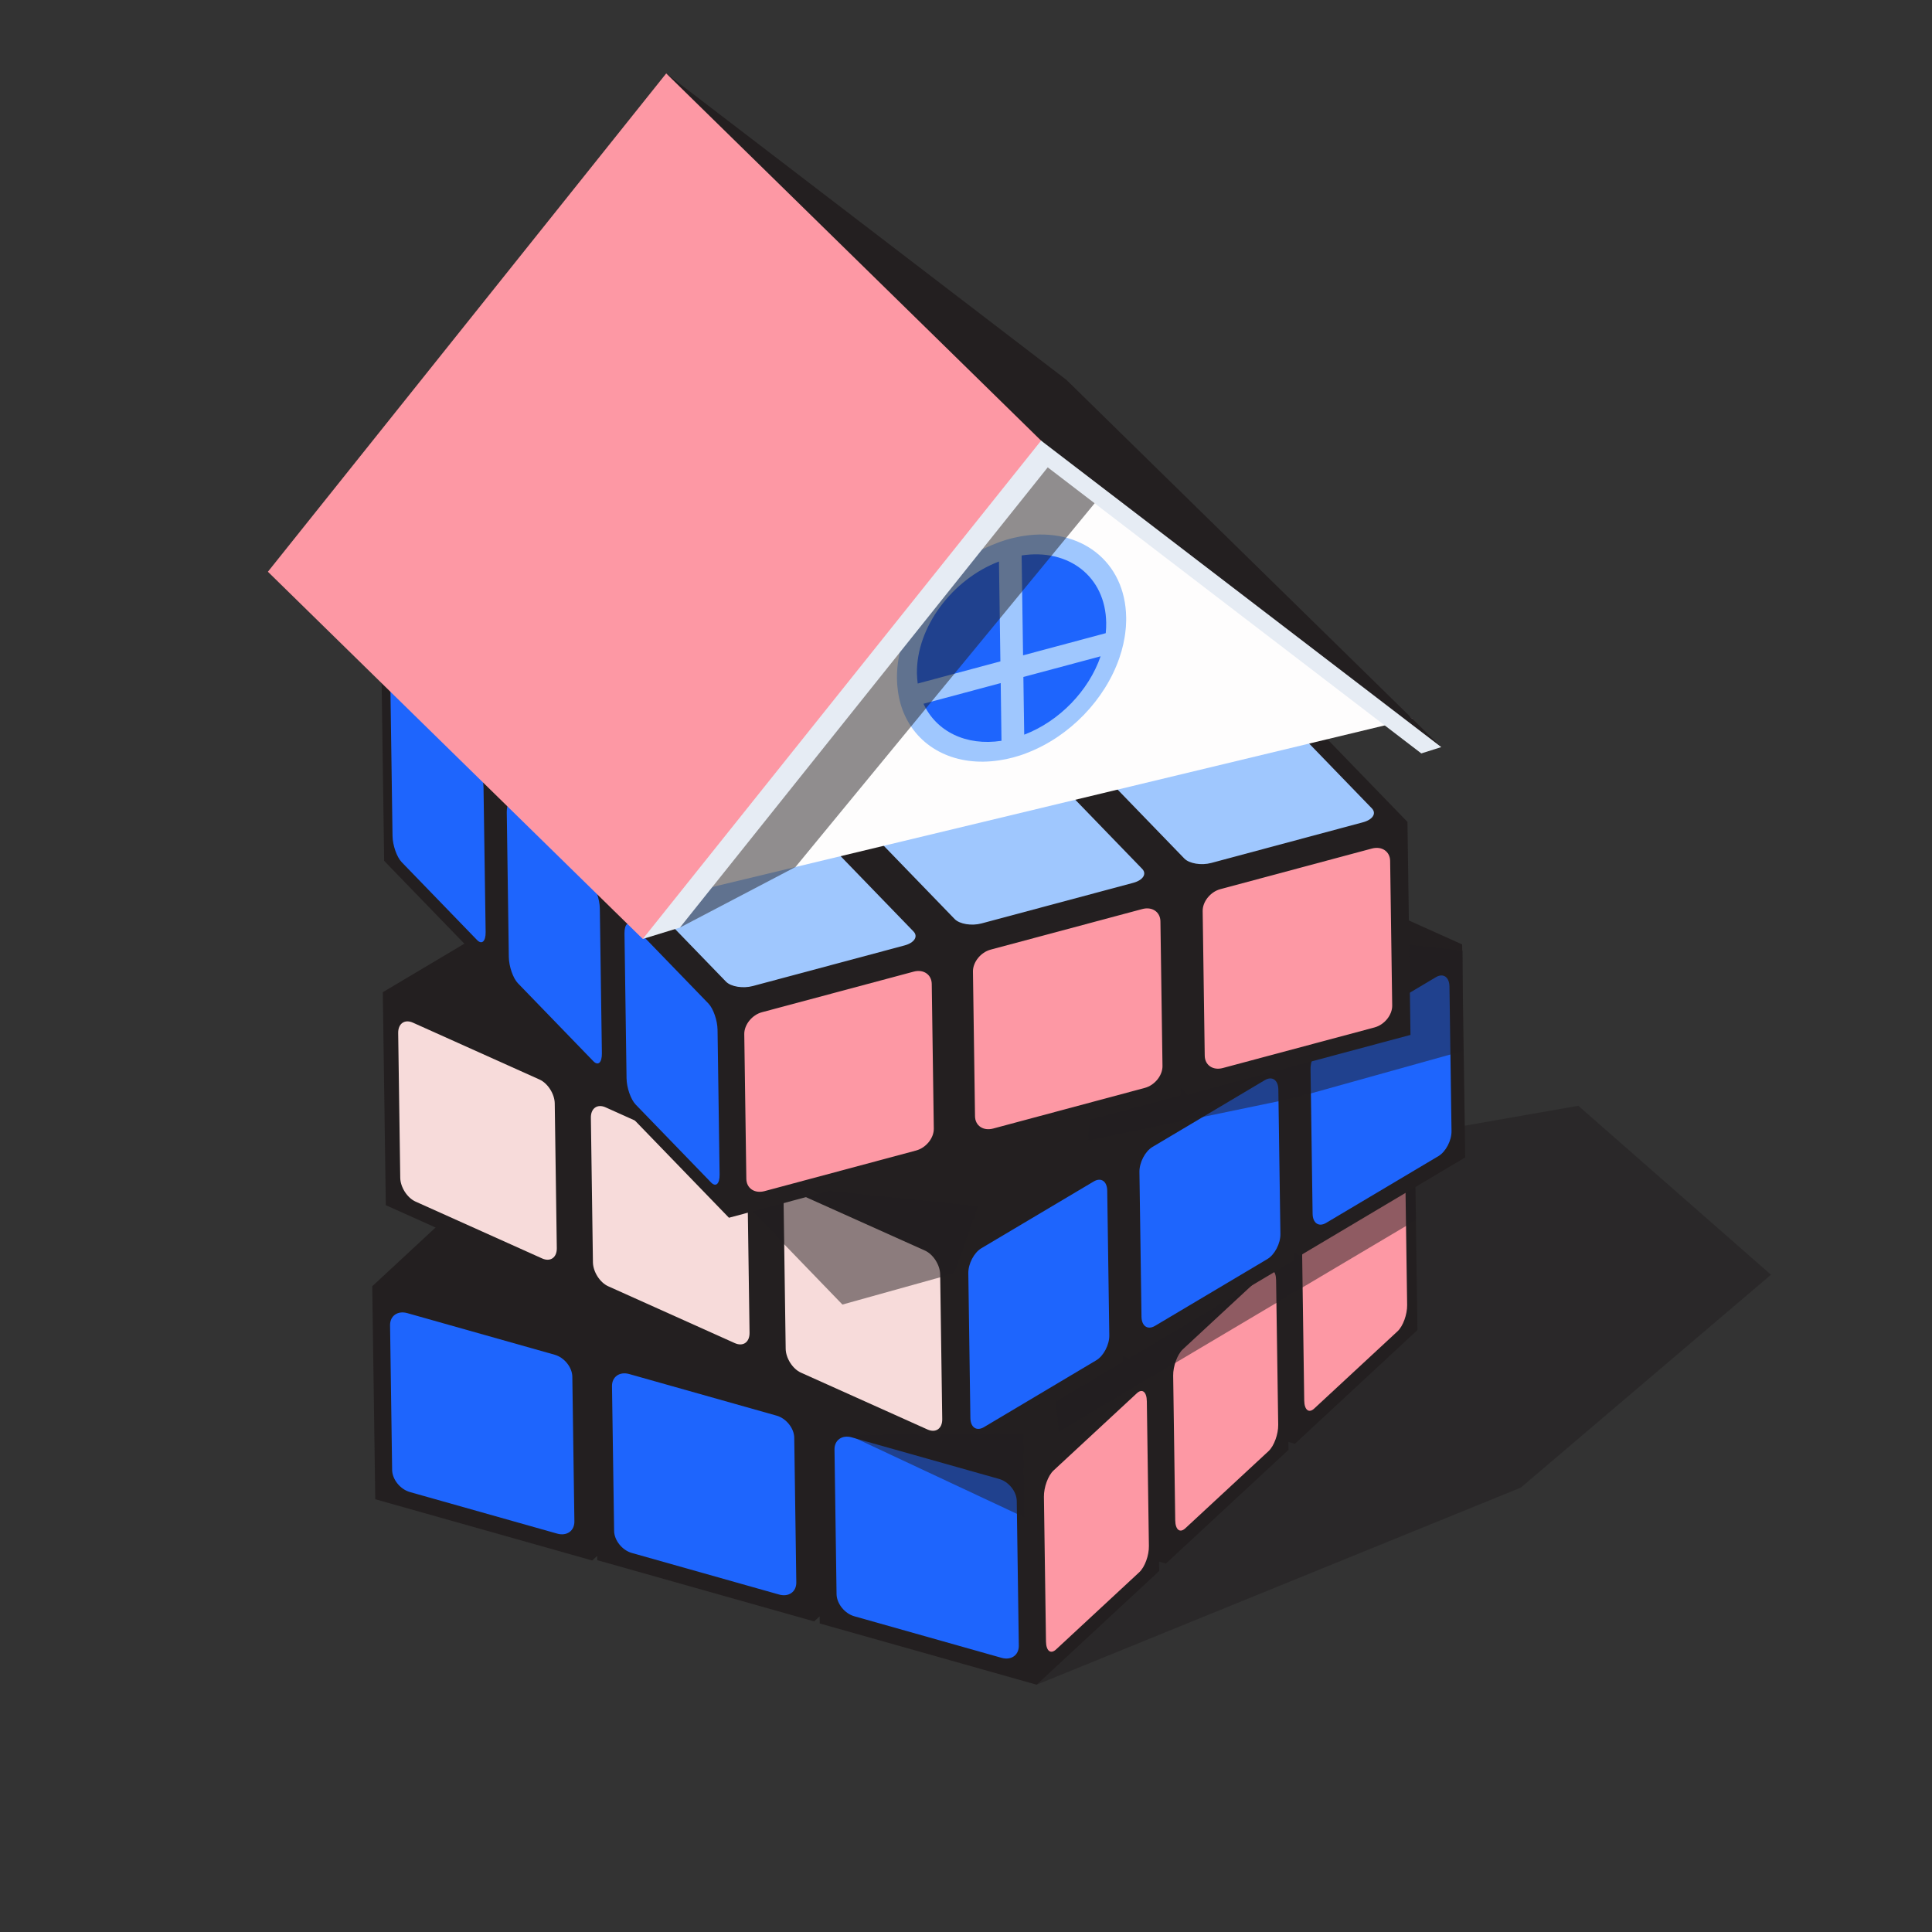 <svg version="1.2" xmlns="http://www.w3.org/2000/svg" viewBox="0 0 3000 3000" width="3000" height="3000">
	<rect x="0" y="0" width="3000" height="3000" fill="#333333" stroke="none"/>
	<title>LivingSpace-svg</title>
	<style>
		.s0 { opacity: .5;fill: #231f20 } 
		.s1 { fill: #231f20 } 
		.s2 { fill: #fd98a4 } 
		.s3 { fill: #1e65fd } 
		.s4 { fill: #f7dbda } 
		.s5 { fill: #9fc7fe } 
		.s6 { fill: #fefdfd } 
		.s7 { fill: #e6ecf4 } 
	</style>
	<g>
	</g>
	<g>
		<g>
			<path class="s0" d="m1609.7 2616l751.8-306 388.5-330.6-299.2-262.4-1107.6 194.2z"/>
			<path class="s1" d="m2201 2065.3l-4.7-330.7-336.9-95.1-8.4 7.8-0.2-11-336.9-95.1-7.6 7.1-0.1-6.6-336.9-95.1-190.3 176.6 0.2 12.2-10.2-2.8-190.3 176.6 0.2 14.5-10.6-3-190.3 176.6 4.7 330.7 336.9 95.1 7.7-7.1 0.1 6.6 336.8 95.1 8.5-7.8 0.2 11 336.8 95.1 190.3-176.6-0.2-14.5 10.6 3 190.4-176.6-0.2-12.3 10.1 2.9z"/>
			<path class="s2" d="m2166.2 1789.4l-129.3 119.9c-8.5 7.9-15.1 26.1-14.9 40.8l3.2 224.6c0.2 14.7 7.2 20.3 15.6 12.4l129.3-119.9c8.5-7.9 15.1-26.1 14.9-40.8l-3.2-224.6c-0.2-14.7-7.2-20.3-15.6-12.4zm-200.3 186l-129.3 119.9c-8.4 7.9-15.1 26.1-14.9 40.8l3.2 224.6c0.2 14.7 7.2 20.3 15.7 12.4l129.3-119.9c8.4-7.9 15.1-26.1 14.9-40.8l-3.3-224.6c-0.2-14.7-7.2-20.3-15.6-12.4z"/>
			<path class="s3" d="m605.7 2057.9l3.2 224.6c0.2 14.7 12.5 30 27.5 34.3l228.8 64.6c15 4.2 26.9-4.3 26.7-19l-3.2-224.6c-0.2-14.7-12.5-30-27.5-34.2l-228.8-64.6c-14.9-4.2-26.9 4.2-26.7 18.9zm344.6 94.6l3.3 224.7c0.2 14.6 12.5 30 27.4 34.2l228.8 64.6c15 4.2 26.9-4.3 26.7-18.9l-3.2-224.7c-0.2-14.6-12.5-30-27.4-34.2l-228.9-64.6c-14.9-4.2-26.9 4.3-26.7 18.9zm345.5 98.3l3.2 224.7c0.3 14.6 12.6 30 27.5 34.2l228.8 64.6c15 4.2 26.9-4.3 26.7-18.9l-3.2-224.7c-0.2-14.7-12.5-30-27.4-34.2l-228.9-64.6c-14.9-4.2-26.9 4.2-26.7 18.9z"/>
			<path class="s2" d="m1765.2 2163.5l-129.3 119.9c-8.5 7.9-15.1 26.1-14.9 40.8l3.2 224.6c0.2 14.7 7.2 20.3 15.7 12.4l129.2-119.9c8.5-7.9 15.2-26.1 14.9-40.8l-3.2-224.6c-0.2-14.7-7.2-20.3-15.6-12.4z"/>
			<path class="s0" d="m2198.9 1894.4l-555 329.4-15-145.6 564.1-406.4z"/>
			<path class="s1" d="m2275.2 1797.2l-4.8-330.7-289.4-130.1-9.6 5.7-0.2-9.7-289.4-130.1-9.7 5.8-0.1-7.2-289.5-130.1-256.7 152.7 0.1 11.3-9-4.1-256.8 152.7 0.1 8.6-9-4-256.8 152.7 4.7 330.7 289.5 130 9.7-5.7 0.1 7.2 289.4 130 9.6-5.7 0.2 9.8 289.4 130 256.8-152.7-0.1-8.6 9 4 256.8-152.7-0.2-11.2 9.1 4.1z"/>
			<path class="s4" d="m618.3 1604.1l3.2 224.7c0.2 14.6 10.8 31.2 23.7 37l196.6 88.3c12.8 5.8 23.1-1.4 22.8-16.1l-3.2-224.6c-0.2-14.7-10.8-31.3-23.6-37.1l-196.6-88.3c-12.9-5.8-23.1 1.4-22.9 16.1zm299.2 131.5l3.2 224.7c0.3 14.6 10.8 31.2 23.7 37l196.6 88.3c12.9 5.8 23.1-1.4 22.9-16.1l-3.2-224.6c-0.2-14.7-10.8-31.3-23.7-37l-196.6-88.4c-12.8-5.8-23.1 1.4-22.9 16.1z"/>
			<path class="s3" d="m2229.6 1517.4l-174.4 103.7c-11.4 6.8-20.4 24.2-20.2 38.9l3.2 224.6c0.2 14.7 9.6 21.1 21 14.3l174.4-103.7c11.4-6.8 20.5-24.2 20.3-38.8l-3.2-224.7c-0.3-14.7-9.7-21.1-21.1-14.3zm-265.7 159.9l-174.4 103.7c-11.4 6.8-20.4 24.2-20.2 38.8l3.2 224.7c0.2 14.7 9.6 21.1 21 14.3l174.4-103.7c11.4-6.8 20.5-24.2 20.3-38.9l-3.2-224.6c-0.3-14.7-9.7-21.1-21.1-14.3z"/>
			<path class="s4" d="m1216.8 1869.7l3.2 224.6c0.2 14.7 10.8 31.3 23.6 37.1l196.6 88.3c12.9 5.8 23.1-1.4 22.9-16.1l-3.2-224.7c-0.2-14.6-10.8-31.2-23.6-37l-196.7-88.3c-12.8-5.8-23 1.4-22.8 16.1z"/>
			<path class="s3" d="m1698.3 1834.6l-174.5 103.7c-11.4 6.8-20.4 24.2-20.2 38.8l3.2 224.7c0.2 14.7 9.6 21 21 14.3l174.4-103.8c11.4-6.7 20.5-24.1 20.3-38.8l-3.2-224.6c-0.2-14.7-9.6-21.1-21-14.3z"/>
			<path class="s0" d="m1120.7 1831.7l187.4 194 174.3-48.6 36.5-104.6zm610.3-416.8l-41.8 356.5 321.7-66.7 260.3-72.6 0.3-156.2z"/>
			<path class="s1" d="m2190.2 1607l-4.7-330.7-172.1-177.8-10.5 2.8-0.2-13.3-172.1-177.8-8.3 2.3-0.2-12.7-172-177.8-346.6 92.8 0.2 11.8-10.3-10.7-346.5 92.9 0.2 13.4-8.8-9.1-346.5 92.9 4.7 330.7 172.1 177.8 8.3-2.3 0.2 12.7 172 177.8 10.6-2.8 0.2 13.2 172 177.8 346.6-92.8-0.2-13.4 8.7 9 346.6-92.8-0.2-11.8 10.3 10.7z"/>
			<path class="s5" d="m1608.3 751.1l-235.4 63.1c-15.4 4.1-21.7 13.8-14.1 21.7l116.9 120.8c7.7 7.9 26.3 10.9 41.7 6.8l235.4-63c15.4-4.1 21.7-13.9 14-21.8l-116.9-120.8c-7.6-7.8-26.2-10.9-41.6-6.8zm-356.7 93.9l-235.4 63.1c-15.4 4.1-21.7 13.9-14 21.7l116.9 120.8c7.6 7.9 26.3 11 41.6 6.9l235.4-63.1c15.4-4.1 21.7-13.8 14-21.7l-116.8-120.8c-7.7-7.9-26.3-11-41.7-6.9z"/>
			<path class="s3" d="m606.3 1073.2l3.2 224.7c0.2 14.6 6.6 32.9 14.2 40.8l116.9 120.8c7.6 7.9 13.7 2.4 13.5-12.3l-3.3-224.6c-0.2-14.7-6.5-33-14.2-40.9l-116.9-120.8c-7.6-7.9-13.6-2.4-13.4 12.3z"/>
			<g>
				<path class="s5" d="m896.5 942.2l-235.4 63.1c-15.4 4.1-21.7 13.9-14 21.7l116.9 120.8c7.6 7.9 26.3 11 41.6 6.9l235.4-63.1c15.4-4.1 21.7-13.8 14.1-21.7l-116.9-120.8c-7.7-7.9-26.3-11-41.7-6.9zm892.3-2.9l-235.4 63.1c-15.3 4.1-21.6 13.8-14 21.7l116.9 120.8c7.7 7.9 26.3 11 41.7 6.9l235.4-63.1c15.4-4.1 21.6-13.8 14-21.7l-116.9-120.8c-7.6-7.9-26.3-11-41.7-6.9zm-356.6 94l-235.5 63c-15.3 4.1-21.6 13.9-14 21.8l116.9 120.8c7.7 7.9 26.3 10.9 41.7 6.8l235.4-63.1c15.4-4.1 21.7-13.8 14-21.7l-116.9-120.8c-7.6-7.9-26.3-10.9-41.6-6.8zm-355.1 97.2l-235.4 63c-15.4 4.1-21.7 13.9-14.1 21.8l116.9 120.8c7.7 7.9 26.3 10.9 41.7 6.8l235.4-63.1c15.4-4.1 21.7-13.8 14-21.7l-116.9-120.8c-7.6-7.9-26.2-10.9-41.6-6.8z"/>
			</g>
			<path class="s3" d="m786.9 1261.4l3.2 224.7c0.2 14.6 6.6 33 14.2 40.8l116.9 120.8c7.6 7.9 13.6 2.4 13.4-12.2l-3.2-224.7c-0.2-14.7-6.6-33-14.2-40.8l-116.9-120.8c-7.6-7.9-13.6-2.4-13.4 12.2z"/>
			<path class="s5" d="m1971.6 1127.6l-235.4 63c-15.3 4.1-21.6 13.9-14 21.8l116.9 120.8c7.7 7.8 26.3 10.9 41.7 6.8l235.4-63.1c15.4-4.1 21.6-13.8 14-21.7l-116.9-120.8c-7.6-7.9-26.3-11-41.7-6.8z"/>
			<path class="s2" d="m2130.3 1317.6l-235.4 63.1c-15.3 4.1-27.6 19.3-27.4 34l3.2 224.6c0.2 14.7 12.8 23.3 28.2 19.1l235.4-63c15.4-4.1 27.7-19.3 27.5-34l-3.2-224.7c-0.3-14.6-12.9-23.2-28.3-19.1z"/>
			<path class="s5" d="m1615 1221.5l-235.5 63.1c-15.3 4.1-21.6 13.8-14 21.7l116.9 120.8c7.7 7.9 26.3 10.9 41.7 6.8l235.4-63c15.4-4.1 21.7-13.9 14-21.8l-116.9-120.8c-7.6-7.9-26.3-10.9-41.6-6.8z"/>
			<path class="s2" d="m1773.6 1411.6l-235.4 63c-15.3 4.1-27.6 19.4-27.4 34l3.2 224.7c0.2 14.7 12.8 23.2 28.2 19.1l235.4-63.1c15.4-4.1 27.7-19.3 27.5-34l-3.2-224.6c-0.2-14.7-12.9-23.3-28.3-19.1z"/>
			<path class="s3" d="m969.7 1449.7l3.2 224.6c0.2 14.7 6.6 33 14.2 40.9l116.9 120.8c7.6 7.9 13.6 2.3 13.4-12.3l-3.2-224.7c-0.2-14.6-6.6-32.9-14.2-40.8l-116.9-120.8c-7.6-7.9-13.6-2.4-13.4 12.3z"/>
			<path class="s5" d="m1259.9 1318.7l-235.4 63.1c-15.4 4.1-21.7 13.8-14.1 21.7l116.9 120.8c7.7 7.9 26.3 10.9 41.7 6.8l235.4-63c15.4-4.1 21.7-13.9 14-21.8l-116.9-120.8c-7.6-7.8-26.2-10.9-41.6-6.8z"/>
			<path class="s2" d="m1418.6 1508.8l-235.5 63c-15.3 4.1-27.6 19.4-27.4 34l3.2 224.7c0.2 14.7 12.9 23.2 28.2 19.1l235.4-63.1c15.4-4.1 27.7-19.3 27.5-34l-3.2-224.6c-0.2-14.7-12.9-23.3-28.2-19.1z"/>
			<path class="s0" d="m1316.5 2227.7l273.7 128.2-0.4-130.5z"/>
		</g>
	</g>
	<g>
		<g>
			<path class="s6" d="m2193.1 1116.1l-957.9 230.2-215.7 51.8-66.3 16 355.3-444.6 263.2-329.2 76.8 58.8z"/>
			<path class="s5" d="m1589.7 832.1q-2.7 0.4-5.4 0.9-2.7 0.5-5.3 1.1-2.7 0.5-5.4 1.2-2.6 0.6-5.3 1.3-2.7 0.7-5.4 1.5-2.6 0.8-5.3 1.7-2.7 0.9-5.3 1.8-2.7 0.9-5.3 2c-88 33.6-155.4 123.6-154.2 210.4 0.1 6.6 0.6 12.9 1.5 19 1.8 13.7 5.5 26.5 10.8 38 23.9 51.9 79.9 79.9 146.8 69.6 7-1 14.1-2.5 21.3-4.4q2.7-0.8 5.4-1.6 2.7-0.8 5.4-1.6 2.6-0.9 5.3-1.8 2.6-1 5.2-2c66.7-25.5 121.5-83.2 143.6-147.4 4.9-14.2 8.3-28.8 9.7-43.5q0.3-2.4 0.5-4.9 0.1-2.4 0.2-4.9 0.2-2.4 0.2-4.9 0-2.4 0-4.9c-1.2-86.8-70.6-140.2-159-126.6z"/>
			<g>
				<path class="s3" d="m1425 1061.4l128.4-34.4-2.2-155.1c-72.8 27.8-128.4 102.1-127.4 173.8q0.2 8.1 1.2 15.7zm161.4-197.8l2.2 154 50.4-13.5 78-20.9q0.8-8.1 0.7-16.2c-1-71.7-58.3-115.7-131.3-104.5zm2.7 187.6l0.5 36 0.8 53.6c55-21 100.3-68.6 118.6-121.7l-74.7 20zm-34.4 69l-0.8-59.5-119.9 32.1c19.7 42.8 65.9 66 121.1 57.5z"/>
			</g>
			<path class="s0" d="m1715.2 762.7l-480 583.6-179.4 94 252.7-470.8 244-361.7 96 91.3z"/>
			<path class="s1" d="m1034.5 114l59.9 77.4 479.8 470 42.4 22.8 65.5 61.8 490.3 375.5 65.6 38.6-582.1-570.3z"/>
			<path class="s2" d="m1034.5 114l582.1 570.2-7.1 20.5-584.2 730.8-27.2 22.5-582.1-570.2z"/>
			<path class="s7" d="m2238 1160.1l-621.4-475.9-618.5 773.8 57.7-17.7 571.1-714.6 580.1 444.2z"/>
		</g>
	</g>
</svg>